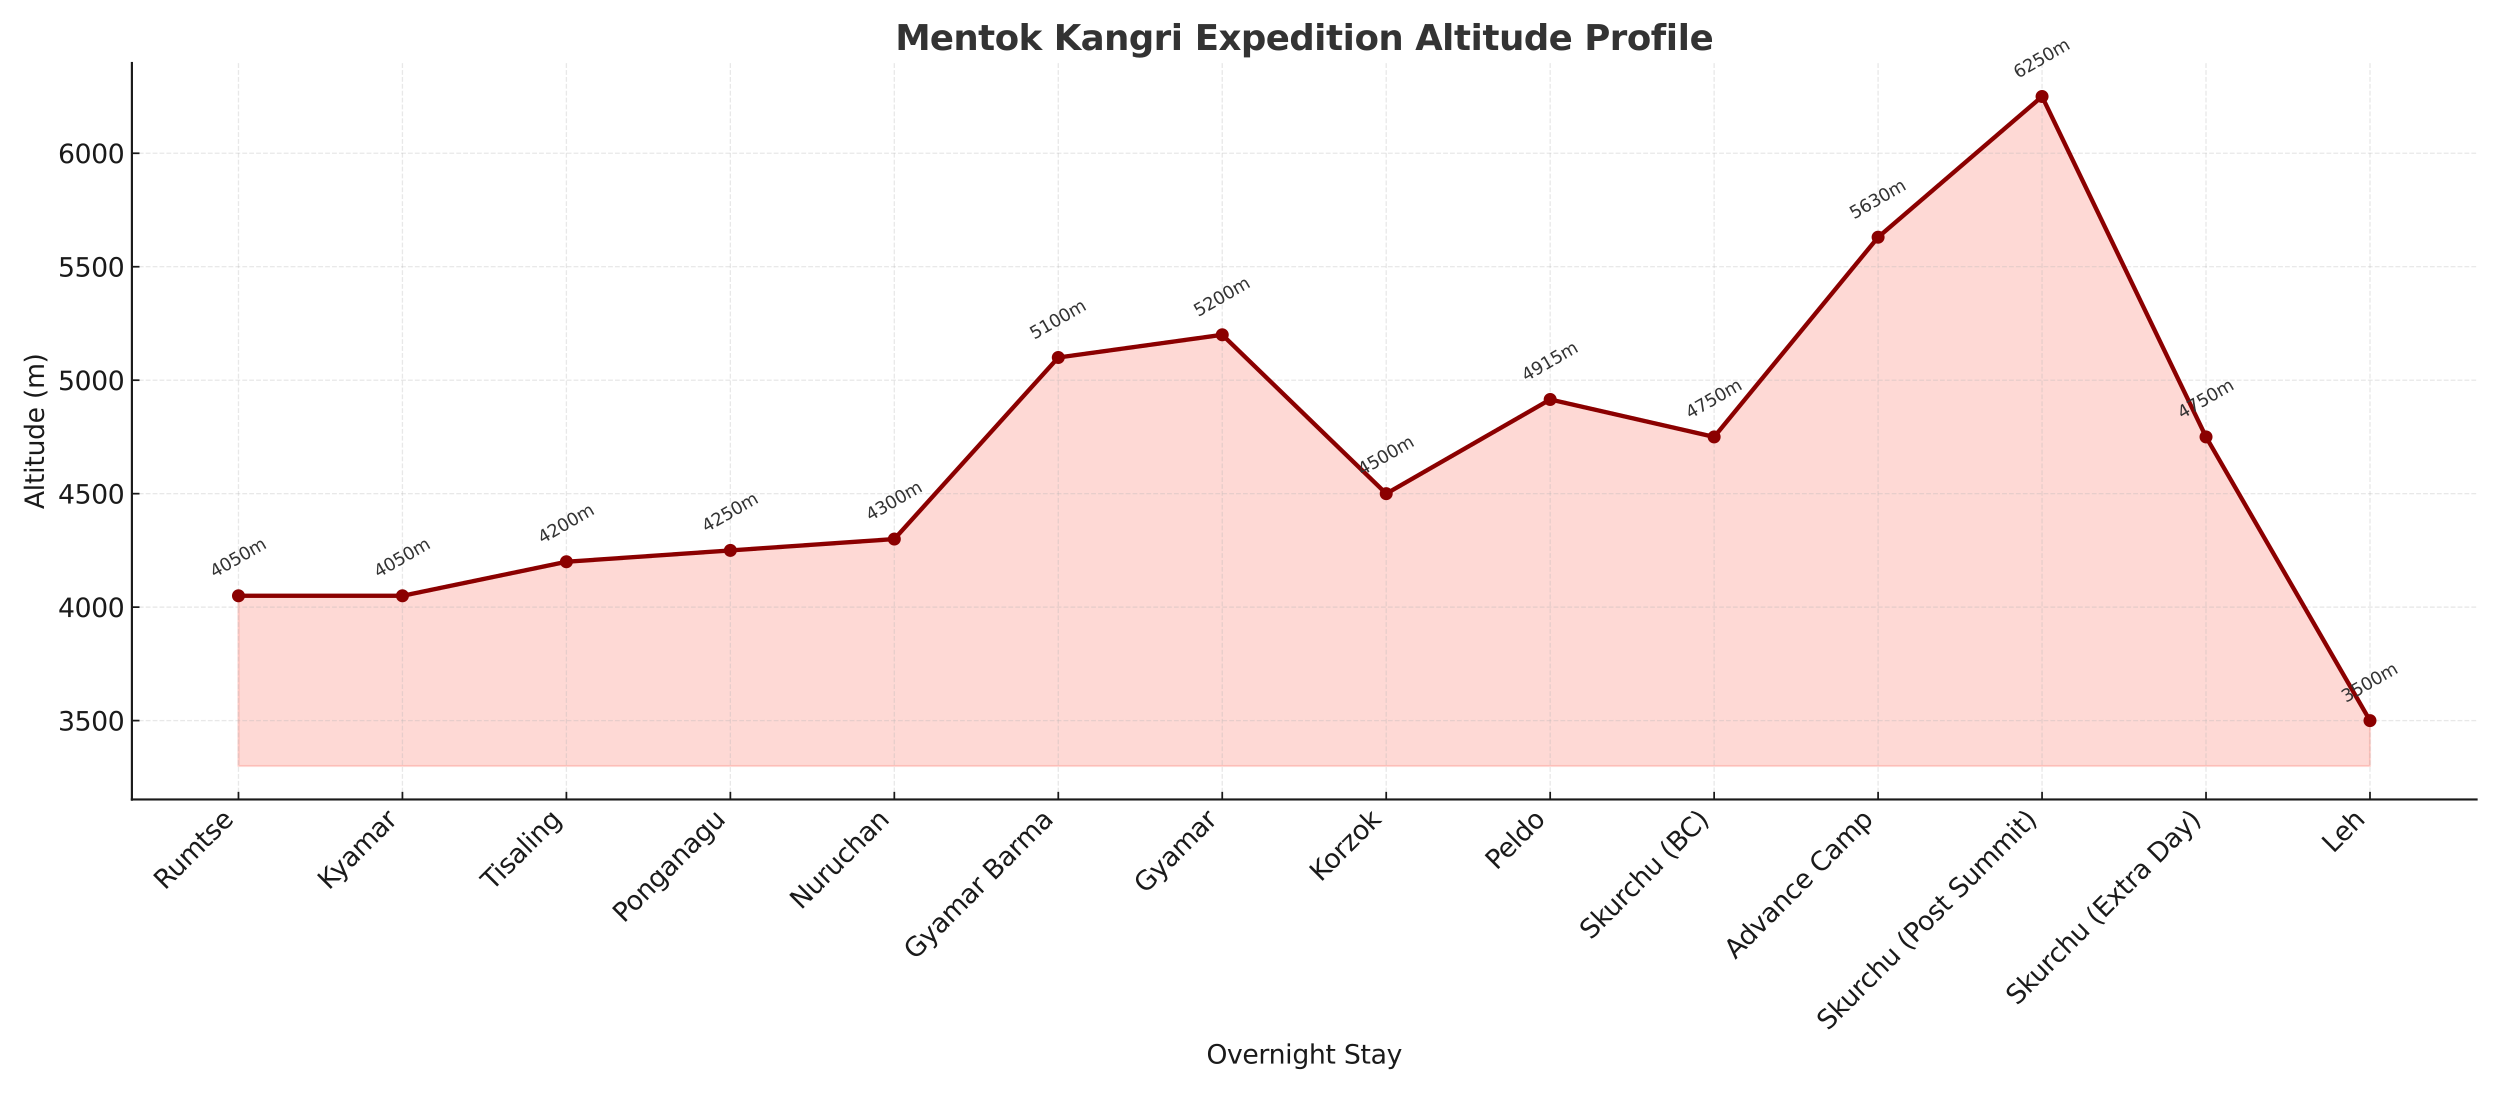 <svg xmlns:xlink="http://www.w3.org/1999/xlink" xmlns="http://www.w3.org/2000/svg" width="1152pt" height="504pt" viewBox="0 0 1152 504"><defs><style type="text/css">*{stroke-linejoin: round; stroke-linecap: butt}</style></defs><g id="figure_1"><g id="patch_1"><path d="M 0 504 L 1152 504 L 1152 0 L 0 0 z" style="fill: #ffffff"></path></g><g id="axes_1"><g id="patch_2"><path d="M 60.78 368.401 L 1141.2 368.401 L 1141.2 29.04 L 60.78 29.04 z" style="fill: #ffffff"></path></g><g id="PolyCollection_1"><defs><path id="m8476dfb589" d="M 109.89 -151.025 L 109.89 -229.459 L 185.444 -229.459 L 260.998 -245.146 L 336.552 -250.375 L 412.105 -255.604 L 487.659 -339.268 L 563.213 -349.726 L 638.767 -276.52 L 714.321 -319.921 L 789.875 -302.665 L 865.428 -394.695 L 940.982 -459.535 L 1016.536 -302.665 L 1092.09 -171.94 L 1092.09 -151.025 L 1092.09 -151.025 L 1016.536 -151.025 L 940.982 -151.025 L 865.428 -151.025 L 789.875 -151.025 L 714.321 -151.025 L 638.767 -151.025 L 563.213 -151.025 L 487.659 -151.025 L 412.105 -151.025 L 336.552 -151.025 L 260.998 -151.025 L 185.444 -151.025 L 109.89 -151.025 z" style="stroke: #fa8072; stroke-opacity: 0.3"></path></defs><g clip-path="url(#p3ec9a62028)"><use xlink:href="#m8476dfb589" x="0" y="504" style="fill: #fa8072; fill-opacity: 0.3; stroke: #fa8072; stroke-opacity: 0.3"></use></g></g><g id="matplotlib.axis_1"><g id="xtick_1"><g id="line2d_1"><path d="M 109.89 368.401 L 109.89 29.04 " clip-path="url(#p3ec9a62028)" style="fill: none; stroke-dasharray: 2.22,0.96; stroke-dashoffset: 0; stroke: #b0b0b0; stroke-opacity: 0.3; stroke-width: 0.6"></path></g><g id="line2d_2"><defs><path id="mdfede50903" d="M 0 0 L 0 -3.5 " style="stroke: #1a1a1a; stroke-width: 0.8"></path></defs><g><use xlink:href="#mdfede50903" x="109.89" y="368.401" style="fill: #1a1a1a; stroke: #1a1a1a; stroke-width: 0.8"></use></g></g><g id="text_1"><g style="fill: #1a1a1a" transform="translate(76.001 410.473) rotate(-45) scale(0.12 -0.12)"><defs><path id="DejaVuSans-52" d="M 2841 2188 Q 3044 2119 3236 1894 Q 3428 1669 3622 1275 L 4263 0 L 3584 0 L 2988 1197 Q 2756 1666 2539 1819 Q 2322 1972 1947 1972 L 1259 1972 L 1259 0 L 628 0 L 628 4666 L 2053 4666 Q 2853 4666 3247 4331 Q 3641 3997 3641 3322 Q 3641 2881 3436 2590 Q 3231 2300 2841 2188 zM 1259 4147 L 1259 2491 L 2053 2491 Q 2509 2491 2742 2702 Q 2975 2913 2975 3322 Q 2975 3731 2742 3939 Q 2509 4147 2053 4147 L 1259 4147 z" transform="scale(0.016)"></path><path id="DejaVuSans-75" d="M 544 1381 L 544 3500 L 1119 3500 L 1119 1403 Q 1119 906 1312 657 Q 1506 409 1894 409 Q 2359 409 2629 706 Q 2900 1003 2900 1516 L 2900 3500 L 3475 3500 L 3475 0 L 2900 0 L 2900 538 Q 2691 219 2414 64 Q 2138 -91 1772 -91 Q 1169 -91 856 284 Q 544 659 544 1381 zM 1991 3584 L 1991 3584 z" transform="scale(0.016)"></path><path id="DejaVuSans-6d" d="M 3328 2828 Q 3544 3216 3844 3400 Q 4144 3584 4550 3584 Q 5097 3584 5394 3201 Q 5691 2819 5691 2113 L 5691 0 L 5113 0 L 5113 2094 Q 5113 2597 4934 2840 Q 4756 3084 4391 3084 Q 3944 3084 3684 2787 Q 3425 2491 3425 1978 L 3425 0 L 2847 0 L 2847 2094 Q 2847 2600 2669 2842 Q 2491 3084 2119 3084 Q 1678 3084 1418 2786 Q 1159 2488 1159 1978 L 1159 0 L 581 0 L 581 3500 L 1159 3500 L 1159 2956 Q 1356 3278 1631 3431 Q 1906 3584 2284 3584 Q 2666 3584 2933 3390 Q 3200 3197 3328 2828 z" transform="scale(0.016)"></path><path id="DejaVuSans-74" d="M 1172 4494 L 1172 3500 L 2356 3500 L 2356 3053 L 1172 3053 L 1172 1153 Q 1172 725 1289 603 Q 1406 481 1766 481 L 2356 481 L 2356 0 L 1766 0 Q 1100 0 847 248 Q 594 497 594 1153 L 594 3053 L 172 3053 L 172 3500 L 594 3500 L 594 4494 L 1172 4494 z" transform="scale(0.016)"></path><path id="DejaVuSans-73" d="M 2834 3397 L 2834 2853 Q 2591 2978 2328 3040 Q 2066 3103 1784 3103 Q 1356 3103 1142 2972 Q 928 2841 928 2578 Q 928 2378 1081 2264 Q 1234 2150 1697 2047 L 1894 2003 Q 2506 1872 2764 1633 Q 3022 1394 3022 966 Q 3022 478 2636 193 Q 2250 -91 1575 -91 Q 1294 -91 989 -36 Q 684 19 347 128 L 347 722 Q 666 556 975 473 Q 1284 391 1588 391 Q 1994 391 2212 530 Q 2431 669 2431 922 Q 2431 1156 2273 1281 Q 2116 1406 1581 1522 L 1381 1569 Q 847 1681 609 1914 Q 372 2147 372 2553 Q 372 3047 722 3315 Q 1072 3584 1716 3584 Q 2034 3584 2315 3537 Q 2597 3491 2834 3397 z" transform="scale(0.016)"></path><path id="DejaVuSans-65" d="M 3597 1894 L 3597 1613 L 953 1613 Q 991 1019 1311 708 Q 1631 397 2203 397 Q 2534 397 2845 478 Q 3156 559 3463 722 L 3463 178 Q 3153 47 2828 -22 Q 2503 -91 2169 -91 Q 1331 -91 842 396 Q 353 884 353 1716 Q 353 2575 817 3079 Q 1281 3584 2069 3584 Q 2775 3584 3186 3129 Q 3597 2675 3597 1894 zM 3022 2063 Q 3016 2534 2758 2815 Q 2500 3097 2075 3097 Q 1594 3097 1305 2825 Q 1016 2553 972 2059 L 3022 2063 z" transform="scale(0.016)"></path></defs><use xlink:href="#DejaVuSans-52"></use><use xlink:href="#DejaVuSans-75" x="64.982"></use><use xlink:href="#DejaVuSans-6d" x="128.361"></use><use xlink:href="#DejaVuSans-74" x="225.773"></use><use xlink:href="#DejaVuSans-73" x="264.982"></use><use xlink:href="#DejaVuSans-65" x="317.082"></use></g></g></g><g id="xtick_2"><g id="line2d_3"><path d="M 185.444 368.401 L 185.444 29.04 " clip-path="url(#p3ec9a62028)" style="fill: none; stroke-dasharray: 2.22,0.96; stroke-dashoffset: 0; stroke: #b0b0b0; stroke-opacity: 0.3; stroke-width: 0.6"></path></g><g id="line2d_4"><g><use xlink:href="#mdfede50903" x="185.444" y="368.401" style="fill: #1a1a1a; stroke: #1a1a1a; stroke-width: 0.8"></use></g></g><g id="text_2"><g style="fill: #1a1a1a" transform="translate(151.554 410.473) rotate(-45) scale(0.12 -0.12)"><defs><path id="DejaVuSans-4b" d="M 628 4666 L 1259 4666 L 1259 2694 L 3353 4666 L 4166 4666 L 1850 2491 L 4331 0 L 3500 0 L 1259 2247 L 1259 0 L 628 0 L 628 4666 z" transform="scale(0.016)"></path><path id="DejaVuSans-79" d="M 2059 -325 Q 1816 -950 1584 -1140 Q 1353 -1331 966 -1331 L 506 -1331 L 506 -850 L 844 -850 Q 1081 -850 1212 -737 Q 1344 -625 1503 -206 L 1606 56 L 191 3500 L 800 3500 L 1894 763 L 2988 3500 L 3597 3500 L 2059 -325 z" transform="scale(0.016)"></path><path id="DejaVuSans-61" d="M 2194 1759 Q 1497 1759 1228 1600 Q 959 1441 959 1056 Q 959 750 1161 570 Q 1363 391 1709 391 Q 2188 391 2477 730 Q 2766 1069 2766 1631 L 2766 1759 L 2194 1759 zM 3341 1997 L 3341 0 L 2766 0 L 2766 531 Q 2569 213 2275 61 Q 1981 -91 1556 -91 Q 1019 -91 701 211 Q 384 513 384 1019 Q 384 1609 779 1909 Q 1175 2209 1959 2209 L 2766 2209 L 2766 2266 Q 2766 2663 2505 2880 Q 2244 3097 1772 3097 Q 1472 3097 1187 3025 Q 903 2953 641 2809 L 641 3341 Q 956 3463 1253 3523 Q 1550 3584 1831 3584 Q 2591 3584 2966 3190 Q 3341 2797 3341 1997 z" transform="scale(0.016)"></path><path id="DejaVuSans-72" d="M 2631 2963 Q 2534 3019 2420 3045 Q 2306 3072 2169 3072 Q 1681 3072 1420 2755 Q 1159 2438 1159 1844 L 1159 0 L 581 0 L 581 3500 L 1159 3500 L 1159 2956 Q 1341 3275 1631 3429 Q 1922 3584 2338 3584 Q 2397 3584 2469 3576 Q 2541 3569 2628 3553 L 2631 2963 z" transform="scale(0.016)"></path></defs><use xlink:href="#DejaVuSans-4b"></use><use xlink:href="#DejaVuSans-79" x="58.326"></use><use xlink:href="#DejaVuSans-61" x="117.506"></use><use xlink:href="#DejaVuSans-6d" x="178.785"></use><use xlink:href="#DejaVuSans-61" x="276.197"></use><use xlink:href="#DejaVuSans-72" x="337.477"></use></g></g></g><g id="xtick_3"><g id="line2d_5"><path d="M 260.998 368.401 L 260.998 29.04 " clip-path="url(#p3ec9a62028)" style="fill: none; stroke-dasharray: 2.22,0.96; stroke-dashoffset: 0; stroke: #b0b0b0; stroke-opacity: 0.3; stroke-width: 0.6"></path></g><g id="line2d_6"><g><use xlink:href="#mdfede50903" x="260.998" y="368.401" style="fill: #1a1a1a; stroke: #1a1a1a; stroke-width: 0.8"></use></g></g><g id="text_3"><g style="fill: #1a1a1a" transform="translate(226.859 410.722) rotate(-45) scale(0.12 -0.12)"><defs><path id="DejaVuSans-54" d="M -19 4666 L 3928 4666 L 3928 4134 L 2272 4134 L 2272 0 L 1638 0 L 1638 4134 L -19 4134 L -19 4666 z" transform="scale(0.016)"></path><path id="DejaVuSans-69" d="M 603 3500 L 1178 3500 L 1178 0 L 603 0 L 603 3500 zM 603 4863 L 1178 4863 L 1178 4134 L 603 4134 L 603 4863 z" transform="scale(0.016)"></path><path id="DejaVuSans-6c" d="M 603 4863 L 1178 4863 L 1178 0 L 603 0 L 603 4863 z" transform="scale(0.016)"></path><path id="DejaVuSans-6e" d="M 3513 2113 L 3513 0 L 2938 0 L 2938 2094 Q 2938 2591 2744 2837 Q 2550 3084 2163 3084 Q 1697 3084 1428 2787 Q 1159 2491 1159 1978 L 1159 0 L 581 0 L 581 3500 L 1159 3500 L 1159 2956 Q 1366 3272 1645 3428 Q 1925 3584 2291 3584 Q 2894 3584 3203 3211 Q 3513 2838 3513 2113 z" transform="scale(0.016)"></path><path id="DejaVuSans-67" d="M 2906 1791 Q 2906 2416 2648 2759 Q 2391 3103 1925 3103 Q 1463 3103 1205 2759 Q 947 2416 947 1791 Q 947 1169 1205 825 Q 1463 481 1925 481 Q 2391 481 2648 825 Q 2906 1169 2906 1791 zM 3481 434 Q 3481 -459 3084 -895 Q 2688 -1331 1869 -1331 Q 1566 -1331 1297 -1286 Q 1028 -1241 775 -1147 L 775 -588 Q 1028 -725 1275 -790 Q 1522 -856 1778 -856 Q 2344 -856 2625 -561 Q 2906 -266 2906 331 L 2906 616 Q 2728 306 2450 153 Q 2172 0 1784 0 Q 1141 0 747 490 Q 353 981 353 1791 Q 353 2603 747 3093 Q 1141 3584 1784 3584 Q 2172 3584 2450 3431 Q 2728 3278 2906 2969 L 2906 3500 L 3481 3500 L 3481 434 z" transform="scale(0.016)"></path></defs><use xlink:href="#DejaVuSans-54"></use><use xlink:href="#DejaVuSans-69" x="57.959"></use><use xlink:href="#DejaVuSans-73" x="85.742"></use><use xlink:href="#DejaVuSans-61" x="137.842"></use><use xlink:href="#DejaVuSans-6c" x="199.121"></use><use xlink:href="#DejaVuSans-69" x="226.904"></use><use xlink:href="#DejaVuSans-6e" x="254.688"></use><use xlink:href="#DejaVuSans-67" x="318.066"></use></g></g></g><g id="xtick_4"><g id="line2d_7"><path d="M 336.552 368.401 L 336.552 29.04 " clip-path="url(#p3ec9a62028)" style="fill: none; stroke-dasharray: 2.22,0.96; stroke-dashoffset: 0; stroke: #b0b0b0; stroke-opacity: 0.3; stroke-width: 0.6"></path></g><g id="line2d_8"><g><use xlink:href="#mdfede50903" x="336.552" y="368.401" style="fill: #1a1a1a; stroke: #1a1a1a; stroke-width: 0.8"></use></g></g><g id="text_4"><g style="fill: #1a1a1a" transform="translate(287.48 425.655) rotate(-45) scale(0.12 -0.12)"><defs><path id="DejaVuSans-50" d="M 1259 4147 L 1259 2394 L 2053 2394 Q 2494 2394 2734 2622 Q 2975 2850 2975 3272 Q 2975 3691 2734 3919 Q 2494 4147 2053 4147 L 1259 4147 zM 628 4666 L 2053 4666 Q 2838 4666 3239 4311 Q 3641 3956 3641 3272 Q 3641 2581 3239 2228 Q 2838 1875 2053 1875 L 1259 1875 L 1259 0 L 628 0 L 628 4666 z" transform="scale(0.016)"></path><path id="DejaVuSans-6f" d="M 1959 3097 Q 1497 3097 1228 2736 Q 959 2375 959 1747 Q 959 1119 1226 758 Q 1494 397 1959 397 Q 2419 397 2687 759 Q 2956 1122 2956 1747 Q 2956 2369 2687 2733 Q 2419 3097 1959 3097 zM 1959 3584 Q 2709 3584 3137 3096 Q 3566 2609 3566 1747 Q 3566 888 3137 398 Q 2709 -91 1959 -91 Q 1206 -91 779 398 Q 353 888 353 1747 Q 353 2609 779 3096 Q 1206 3584 1959 3584 z" transform="scale(0.016)"></path></defs><use xlink:href="#DejaVuSans-50"></use><use xlink:href="#DejaVuSans-6f" x="56.678"></use><use xlink:href="#DejaVuSans-6e" x="117.859"></use><use xlink:href="#DejaVuSans-67" x="181.238"></use><use xlink:href="#DejaVuSans-61" x="244.715"></use><use xlink:href="#DejaVuSans-6e" x="305.994"></use><use xlink:href="#DejaVuSans-61" x="369.373"></use><use xlink:href="#DejaVuSans-67" x="430.652"></use><use xlink:href="#DejaVuSans-75" x="494.129"></use></g></g></g><g id="xtick_5"><g id="line2d_9"><path d="M 412.105 368.401 L 412.105 29.04 " clip-path="url(#p3ec9a62028)" style="fill: none; stroke-dasharray: 2.22,0.96; stroke-dashoffset: 0; stroke: #b0b0b0; stroke-opacity: 0.3; stroke-width: 0.6"></path></g><g id="line2d_10"><g><use xlink:href="#mdfede50903" x="412.105" y="368.401" style="fill: #1a1a1a; stroke: #1a1a1a; stroke-width: 0.8"></use></g></g><g id="text_5"><g style="fill: #1a1a1a" transform="translate(369.129 419.56) rotate(-45) scale(0.12 -0.12)"><defs><path id="DejaVuSans-4e" d="M 628 4666 L 1478 4666 L 3547 763 L 3547 4666 L 4159 4666 L 4159 0 L 3309 0 L 1241 3903 L 1241 0 L 628 0 L 628 4666 z" transform="scale(0.016)"></path><path id="DejaVuSans-63" d="M 3122 3366 L 3122 2828 Q 2878 2963 2633 3030 Q 2388 3097 2138 3097 Q 1578 3097 1268 2742 Q 959 2388 959 1747 Q 959 1106 1268 751 Q 1578 397 2138 397 Q 2388 397 2633 464 Q 2878 531 3122 666 L 3122 134 Q 2881 22 2623 -34 Q 2366 -91 2075 -91 Q 1284 -91 818 406 Q 353 903 353 1747 Q 353 2603 823 3093 Q 1294 3584 2113 3584 Q 2378 3584 2631 3529 Q 2884 3475 3122 3366 z" transform="scale(0.016)"></path><path id="DejaVuSans-68" d="M 3513 2113 L 3513 0 L 2938 0 L 2938 2094 Q 2938 2591 2744 2837 Q 2550 3084 2163 3084 Q 1697 3084 1428 2787 Q 1159 2491 1159 1978 L 1159 0 L 581 0 L 581 4863 L 1159 4863 L 1159 2956 Q 1366 3272 1645 3428 Q 1925 3584 2291 3584 Q 2894 3584 3203 3211 Q 3513 2838 3513 2113 z" transform="scale(0.016)"></path></defs><use xlink:href="#DejaVuSans-4e"></use><use xlink:href="#DejaVuSans-75" x="74.805"></use><use xlink:href="#DejaVuSans-72" x="138.184"></use><use xlink:href="#DejaVuSans-75" x="179.297"></use><use xlink:href="#DejaVuSans-63" x="242.676"></use><use xlink:href="#DejaVuSans-68" x="297.656"></use><use xlink:href="#DejaVuSans-61" x="361.035"></use><use xlink:href="#DejaVuSans-6e" x="422.314"></use></g></g></g><g id="xtick_6"><g id="line2d_11"><path d="M 487.659 368.401 L 487.659 29.04 " clip-path="url(#p3ec9a62028)" style="fill: none; stroke-dasharray: 2.22,0.96; stroke-dashoffset: 0; stroke: #b0b0b0; stroke-opacity: 0.3; stroke-width: 0.6"></path></g><g id="line2d_12"><g><use xlink:href="#mdfede50903" x="487.659" y="368.401" style="fill: #1a1a1a; stroke: #1a1a1a; stroke-width: 0.8"></use></g></g><g id="text_6"><g style="fill: #1a1a1a" transform="translate(421.621 442.622) rotate(-45) scale(0.12 -0.12)"><defs><path id="DejaVuSans-47" d="M 3809 666 L 3809 1919 L 2778 1919 L 2778 2438 L 4434 2438 L 4434 434 Q 4069 175 3628 42 Q 3188 -91 2688 -91 Q 1594 -91 976 548 Q 359 1188 359 2328 Q 359 3472 976 4111 Q 1594 4750 2688 4750 Q 3144 4750 3555 4637 Q 3966 4525 4313 4306 L 4313 3634 Q 3963 3931 3569 4081 Q 3175 4231 2741 4231 Q 1884 4231 1454 3753 Q 1025 3275 1025 2328 Q 1025 1384 1454 906 Q 1884 428 2741 428 Q 3075 428 3337 486 Q 3600 544 3809 666 z" transform="scale(0.016)"></path><path id="DejaVuSans-20" transform="scale(0.016)"></path><path id="DejaVuSans-42" d="M 1259 2228 L 1259 519 L 2272 519 Q 2781 519 3026 730 Q 3272 941 3272 1375 Q 3272 1813 3026 2020 Q 2781 2228 2272 2228 L 1259 2228 zM 1259 4147 L 1259 2741 L 2194 2741 Q 2656 2741 2882 2914 Q 3109 3088 3109 3444 Q 3109 3797 2882 3972 Q 2656 4147 2194 4147 L 1259 4147 zM 628 4666 L 2241 4666 Q 2963 4666 3353 4366 Q 3744 4066 3744 3513 Q 3744 3084 3544 2831 Q 3344 2578 2956 2516 Q 3422 2416 3680 2098 Q 3938 1781 3938 1306 Q 3938 681 3513 340 Q 3088 0 2303 0 L 628 0 L 628 4666 z" transform="scale(0.016)"></path></defs><use xlink:href="#DejaVuSans-47"></use><use xlink:href="#DejaVuSans-79" x="77.49"></use><use xlink:href="#DejaVuSans-61" x="136.67"></use><use xlink:href="#DejaVuSans-6d" x="197.949"></use><use xlink:href="#DejaVuSans-61" x="295.361"></use><use xlink:href="#DejaVuSans-72" x="356.641"></use><use xlink:href="#DejaVuSans-20" x="397.754"></use><use xlink:href="#DejaVuSans-42" x="429.541"></use><use xlink:href="#DejaVuSans-61" x="498.145"></use><use xlink:href="#DejaVuSans-72" x="559.424"></use><use xlink:href="#DejaVuSans-6d" x="598.787"></use><use xlink:href="#DejaVuSans-61" x="696.199"></use></g></g></g><g id="xtick_7"><g id="line2d_13"><path d="M 563.213 368.401 L 563.213 29.04 " clip-path="url(#p3ec9a62028)" style="fill: none; stroke-dasharray: 2.22,0.96; stroke-dashoffset: 0; stroke: #b0b0b0; stroke-opacity: 0.3; stroke-width: 0.6"></path></g><g id="line2d_14"><g><use xlink:href="#mdfede50903" x="563.213" y="368.401" style="fill: #1a1a1a; stroke: #1a1a1a; stroke-width: 0.8"></use></g></g><g id="text_7"><g style="fill: #1a1a1a" transform="translate(527.698 412.099) rotate(-45) scale(0.12 -0.12)"><use xlink:href="#DejaVuSans-47"></use><use xlink:href="#DejaVuSans-79" x="77.49"></use><use xlink:href="#DejaVuSans-61" x="136.67"></use><use xlink:href="#DejaVuSans-6d" x="197.949"></use><use xlink:href="#DejaVuSans-61" x="295.361"></use><use xlink:href="#DejaVuSans-72" x="356.641"></use></g></g></g><g id="xtick_8"><g id="line2d_15"><path d="M 638.767 368.401 L 638.767 29.04 " clip-path="url(#p3ec9a62028)" style="fill: none; stroke-dasharray: 2.22,0.96; stroke-dashoffset: 0; stroke: #b0b0b0; stroke-opacity: 0.3; stroke-width: 0.6"></path></g><g id="line2d_16"><g><use xlink:href="#mdfede50903" x="638.767" y="368.401" style="fill: #1a1a1a; stroke: #1a1a1a; stroke-width: 0.8"></use></g></g><g id="text_8"><g style="fill: #1a1a1a" transform="translate(608.623 406.728) rotate(-45) scale(0.12 -0.12)"><defs><path id="DejaVuSans-7a" d="M 353 3500 L 3084 3500 L 3084 2975 L 922 459 L 3084 459 L 3084 0 L 275 0 L 275 525 L 2438 3041 L 353 3041 L 353 3500 z" transform="scale(0.016)"></path><path id="DejaVuSans-6b" d="M 581 4863 L 1159 4863 L 1159 1991 L 2875 3500 L 3609 3500 L 1753 1863 L 3688 0 L 2938 0 L 1159 1709 L 1159 0 L 581 0 L 581 4863 z" transform="scale(0.016)"></path></defs><use xlink:href="#DejaVuSans-4b"></use><use xlink:href="#DejaVuSans-6f" x="60.576"></use><use xlink:href="#DejaVuSans-72" x="121.758"></use><use xlink:href="#DejaVuSans-7a" x="162.871"></use><use xlink:href="#DejaVuSans-6f" x="215.361"></use><use xlink:href="#DejaVuSans-6b" x="276.543"></use></g></g></g><g id="xtick_9"><g id="line2d_17"><path d="M 714.321 368.401 L 714.321 29.04 " clip-path="url(#p3ec9a62028)" style="fill: none; stroke-dasharray: 2.22,0.96; stroke-dashoffset: 0; stroke: #b0b0b0; stroke-opacity: 0.3; stroke-width: 0.6"></path></g><g id="line2d_18"><g><use xlink:href="#mdfede50903" x="714.321" y="368.401" style="fill: #1a1a1a; stroke: #1a1a1a; stroke-width: 0.8"></use></g></g><g id="text_9"><g style="fill: #1a1a1a" transform="translate(689.59 401.314) rotate(-45) scale(0.12 -0.12)"><defs><path id="DejaVuSans-64" d="M 2906 2969 L 2906 4863 L 3481 4863 L 3481 0 L 2906 0 L 2906 525 Q 2725 213 2448 61 Q 2172 -91 1784 -91 Q 1150 -91 751 415 Q 353 922 353 1747 Q 353 2572 751 3078 Q 1150 3584 1784 3584 Q 2172 3584 2448 3432 Q 2725 3281 2906 2969 zM 947 1747 Q 947 1113 1208 752 Q 1469 391 1925 391 Q 2381 391 2643 752 Q 2906 1113 2906 1747 Q 2906 2381 2643 2742 Q 2381 3103 1925 3103 Q 1469 3103 1208 2742 Q 947 2381 947 1747 z" transform="scale(0.016)"></path></defs><use xlink:href="#DejaVuSans-50"></use><use xlink:href="#DejaVuSans-65" x="56.678"></use><use xlink:href="#DejaVuSans-6c" x="118.201"></use><use xlink:href="#DejaVuSans-64" x="145.984"></use><use xlink:href="#DejaVuSans-6f" x="209.461"></use></g></g></g><g id="xtick_10"><g id="line2d_19"><path d="M 789.875 368.401 L 789.875 29.04 " clip-path="url(#p3ec9a62028)" style="fill: none; stroke-dasharray: 2.22,0.96; stroke-dashoffset: 0; stroke: #b0b0b0; stroke-opacity: 0.3; stroke-width: 0.6"></path></g><g id="line2d_20"><g><use xlink:href="#mdfede50903" x="789.875" y="368.401" style="fill: #1a1a1a; stroke: #1a1a1a; stroke-width: 0.8"></use></g></g><g id="text_10"><g style="fill: #1a1a1a" transform="translate(733.063 433.395) rotate(-45) scale(0.12 -0.12)"><defs><path id="DejaVuSans-53" d="M 3425 4513 L 3425 3897 Q 3066 4069 2747 4153 Q 2428 4238 2131 4238 Q 1616 4238 1336 4038 Q 1056 3838 1056 3469 Q 1056 3159 1242 3001 Q 1428 2844 1947 2747 L 2328 2669 Q 3034 2534 3370 2195 Q 3706 1856 3706 1288 Q 3706 609 3251 259 Q 2797 -91 1919 -91 Q 1588 -91 1214 -16 Q 841 59 441 206 L 441 856 Q 825 641 1194 531 Q 1563 422 1919 422 Q 2459 422 2753 634 Q 3047 847 3047 1241 Q 3047 1584 2836 1778 Q 2625 1972 2144 2069 L 1759 2144 Q 1053 2284 737 2584 Q 422 2884 422 3419 Q 422 4038 858 4394 Q 1294 4750 2059 4750 Q 2388 4750 2728 4690 Q 3069 4631 3425 4513 z" transform="scale(0.016)"></path><path id="DejaVuSans-28" d="M 1984 4856 Q 1566 4138 1362 3434 Q 1159 2731 1159 2009 Q 1159 1288 1364 580 Q 1569 -128 1984 -844 L 1484 -844 Q 1016 -109 783 600 Q 550 1309 550 2009 Q 550 2706 781 3412 Q 1013 4119 1484 4856 L 1984 4856 z" transform="scale(0.016)"></path><path id="DejaVuSans-43" d="M 4122 4306 L 4122 3641 Q 3803 3938 3442 4084 Q 3081 4231 2675 4231 Q 1875 4231 1450 3742 Q 1025 3253 1025 2328 Q 1025 1406 1450 917 Q 1875 428 2675 428 Q 3081 428 3442 575 Q 3803 722 4122 1019 L 4122 359 Q 3791 134 3420 21 Q 3050 -91 2638 -91 Q 1578 -91 968 557 Q 359 1206 359 2328 Q 359 3453 968 4101 Q 1578 4750 2638 4750 Q 3056 4750 3426 4639 Q 3797 4528 4122 4306 z" transform="scale(0.016)"></path><path id="DejaVuSans-29" d="M 513 4856 L 1013 4856 Q 1481 4119 1714 3412 Q 1947 2706 1947 2009 Q 1947 1309 1714 600 Q 1481 -109 1013 -844 L 513 -844 Q 928 -128 1133 580 Q 1338 1288 1338 2009 Q 1338 2731 1133 3434 Q 928 4138 513 4856 z" transform="scale(0.016)"></path></defs><use xlink:href="#DejaVuSans-53"></use><use xlink:href="#DejaVuSans-6b" x="63.477"></use><use xlink:href="#DejaVuSans-75" x="118.262"></use><use xlink:href="#DejaVuSans-72" x="181.641"></use><use xlink:href="#DejaVuSans-63" x="220.504"></use><use xlink:href="#DejaVuSans-68" x="275.484"></use><use xlink:href="#DejaVuSans-75" x="338.863"></use><use xlink:href="#DejaVuSans-20" x="402.242"></use><use xlink:href="#DejaVuSans-28" x="434.029"></use><use xlink:href="#DejaVuSans-42" x="473.043"></use><use xlink:href="#DejaVuSans-43" x="539.896"></use><use xlink:href="#DejaVuSans-29" x="609.721"></use></g></g></g><g id="xtick_11"><g id="line2d_21"><path d="M 865.428 368.401 L 865.428 29.04 " clip-path="url(#p3ec9a62028)" style="fill: none; stroke-dasharray: 2.22,0.96; stroke-dashoffset: 0; stroke: #b0b0b0; stroke-opacity: 0.3; stroke-width: 0.6"></path></g><g id="line2d_22"><g><use xlink:href="#mdfede50903" x="865.428" y="368.401" style="fill: #1a1a1a; stroke: #1a1a1a; stroke-width: 0.8"></use></g></g><g id="text_11"><g style="fill: #1a1a1a" transform="translate(799.661 442.351) rotate(-45) scale(0.12 -0.12)"><defs><path id="DejaVuSans-41" d="M 2188 4044 L 1331 1722 L 3047 1722 L 2188 4044 zM 1831 4666 L 2547 4666 L 4325 0 L 3669 0 L 3244 1197 L 1141 1197 L 716 0 L 50 0 L 1831 4666 z" transform="scale(0.016)"></path><path id="DejaVuSans-76" d="M 191 3500 L 800 3500 L 1894 563 L 2988 3500 L 3597 3500 L 2284 0 L 1503 0 L 191 3500 z" transform="scale(0.016)"></path><path id="DejaVuSans-70" d="M 1159 525 L 1159 -1331 L 581 -1331 L 581 3500 L 1159 3500 L 1159 2969 Q 1341 3281 1617 3432 Q 1894 3584 2278 3584 Q 2916 3584 3314 3078 Q 3713 2572 3713 1747 Q 3713 922 3314 415 Q 2916 -91 2278 -91 Q 1894 -91 1617 61 Q 1341 213 1159 525 zM 3116 1747 Q 3116 2381 2855 2742 Q 2594 3103 2138 3103 Q 1681 3103 1420 2742 Q 1159 2381 1159 1747 Q 1159 1113 1420 752 Q 1681 391 2138 391 Q 2594 391 2855 752 Q 3116 1113 3116 1747 z" transform="scale(0.016)"></path></defs><use xlink:href="#DejaVuSans-41"></use><use xlink:href="#DejaVuSans-64" x="66.658"></use><use xlink:href="#DejaVuSans-76" x="130.135"></use><use xlink:href="#DejaVuSans-61" x="189.314"></use><use xlink:href="#DejaVuSans-6e" x="250.594"></use><use xlink:href="#DejaVuSans-63" x="313.973"></use><use xlink:href="#DejaVuSans-65" x="368.953"></use><use xlink:href="#DejaVuSans-20" x="430.477"></use><use xlink:href="#DejaVuSans-43" x="462.264"></use><use xlink:href="#DejaVuSans-61" x="532.088"></use><use xlink:href="#DejaVuSans-6d" x="593.367"></use><use xlink:href="#DejaVuSans-70" x="690.779"></use></g></g></g><g id="xtick_12"><g id="line2d_23"><path d="M 940.982 368.401 L 940.982 29.04 " clip-path="url(#p3ec9a62028)" style="fill: none; stroke-dasharray: 2.22,0.96; stroke-dashoffset: 0; stroke: #b0b0b0; stroke-opacity: 0.3; stroke-width: 0.6"></path></g><g id="line2d_24"><g><use xlink:href="#mdfede50903" x="940.982" y="368.401" style="fill: #1a1a1a; stroke: #1a1a1a; stroke-width: 0.8"></use></g></g><g id="text_12"><g style="fill: #1a1a1a" transform="translate(842.346 475.22) rotate(-45) scale(0.12 -0.12)"><use xlink:href="#DejaVuSans-53"></use><use xlink:href="#DejaVuSans-6b" x="63.477"></use><use xlink:href="#DejaVuSans-75" x="118.262"></use><use xlink:href="#DejaVuSans-72" x="181.641"></use><use xlink:href="#DejaVuSans-63" x="220.504"></use><use xlink:href="#DejaVuSans-68" x="275.484"></use><use xlink:href="#DejaVuSans-75" x="338.863"></use><use xlink:href="#DejaVuSans-20" x="402.242"></use><use xlink:href="#DejaVuSans-28" x="434.029"></use><use xlink:href="#DejaVuSans-50" x="473.043"></use><use xlink:href="#DejaVuSans-6f" x="529.721"></use><use xlink:href="#DejaVuSans-73" x="590.902"></use><use xlink:href="#DejaVuSans-74" x="643.002"></use><use xlink:href="#DejaVuSans-20" x="682.211"></use><use xlink:href="#DejaVuSans-53" x="713.998"></use><use xlink:href="#DejaVuSans-75" x="777.475"></use><use xlink:href="#DejaVuSans-6d" x="840.854"></use><use xlink:href="#DejaVuSans-6d" x="938.266"></use><use xlink:href="#DejaVuSans-69" x="1035.678"></use><use xlink:href="#DejaVuSans-74" x="1063.461"></use><use xlink:href="#DejaVuSans-29" x="1102.67"></use></g></g></g><g id="xtick_13"><g id="line2d_25"><path d="M 1016.536 368.401 L 1016.536 29.04 " clip-path="url(#p3ec9a62028)" style="fill: none; stroke-dasharray: 2.22,0.96; stroke-dashoffset: 0; stroke: #b0b0b0; stroke-opacity: 0.3; stroke-width: 0.6"></path></g><g id="line2d_26"><g><use xlink:href="#mdfede50903" x="1016.536" y="368.401" style="fill: #1a1a1a; stroke: #1a1a1a; stroke-width: 0.8"></use></g></g><g id="text_13"><g style="fill: #1a1a1a" transform="translate(929.472 463.648) rotate(-45) scale(0.12 -0.12)"><defs><path id="DejaVuSans-45" d="M 628 4666 L 3578 4666 L 3578 4134 L 1259 4134 L 1259 2753 L 3481 2753 L 3481 2222 L 1259 2222 L 1259 531 L 3634 531 L 3634 0 L 628 0 L 628 4666 z" transform="scale(0.016)"></path><path id="DejaVuSans-78" d="M 3513 3500 L 2247 1797 L 3578 0 L 2900 0 L 1881 1375 L 863 0 L 184 0 L 1544 1831 L 300 3500 L 978 3500 L 1906 2253 L 2834 3500 L 3513 3500 z" transform="scale(0.016)"></path><path id="DejaVuSans-44" d="M 1259 4147 L 1259 519 L 2022 519 Q 2988 519 3436 956 Q 3884 1394 3884 2338 Q 3884 3275 3436 3711 Q 2988 4147 2022 4147 L 1259 4147 zM 628 4666 L 1925 4666 Q 3281 4666 3915 4102 Q 4550 3538 4550 2338 Q 4550 1131 3912 565 Q 3275 0 1925 0 L 628 0 L 628 4666 z" transform="scale(0.016)"></path></defs><use xlink:href="#DejaVuSans-53"></use><use xlink:href="#DejaVuSans-6b" x="63.477"></use><use xlink:href="#DejaVuSans-75" x="118.262"></use><use xlink:href="#DejaVuSans-72" x="181.641"></use><use xlink:href="#DejaVuSans-63" x="220.504"></use><use xlink:href="#DejaVuSans-68" x="275.484"></use><use xlink:href="#DejaVuSans-75" x="338.863"></use><use xlink:href="#DejaVuSans-20" x="402.242"></use><use xlink:href="#DejaVuSans-28" x="434.029"></use><use xlink:href="#DejaVuSans-45" x="473.043"></use><use xlink:href="#DejaVuSans-78" x="536.227"></use><use xlink:href="#DejaVuSans-74" x="595.406"></use><use xlink:href="#DejaVuSans-72" x="634.615"></use><use xlink:href="#DejaVuSans-61" x="675.729"></use><use xlink:href="#DejaVuSans-20" x="737.008"></use><use xlink:href="#DejaVuSans-44" x="768.795"></use><use xlink:href="#DejaVuSans-61" x="845.797"></use><use xlink:href="#DejaVuSans-79" x="907.076"></use><use xlink:href="#DejaVuSans-29" x="966.256"></use></g></g></g><g id="xtick_14"><g id="line2d_27"><path d="M 1092.09 368.401 L 1092.09 29.04 " clip-path="url(#p3ec9a62028)" style="fill: none; stroke-dasharray: 2.22,0.96; stroke-dashoffset: 0; stroke: #b0b0b0; stroke-opacity: 0.3; stroke-width: 0.6"></path></g><g id="line2d_28"><g><use xlink:href="#mdfede50903" x="1092.09" y="368.401" style="fill: #1a1a1a; stroke: #1a1a1a; stroke-width: 0.8"></use></g></g><g id="text_14"><g style="fill: #1a1a1a" transform="translate(1075.147 393.527) rotate(-45) scale(0.12 -0.12)"><defs><path id="DejaVuSans-4c" d="M 628 4666 L 1259 4666 L 1259 531 L 3531 531 L 3531 0 L 628 0 L 628 4666 z" transform="scale(0.016)"></path></defs><use xlink:href="#DejaVuSans-4c"></use><use xlink:href="#DejaVuSans-65" x="53.963"></use><use xlink:href="#DejaVuSans-68" x="115.486"></use></g></g></g><g id="text_15"><g style="fill: #1a1a1a" transform="translate(555.933 490.103) scale(0.12 -0.12)"><defs><path id="DejaVuSans-4f" d="M 2522 4238 Q 1834 4238 1429 3725 Q 1025 3213 1025 2328 Q 1025 1447 1429 934 Q 1834 422 2522 422 Q 3209 422 3611 934 Q 4013 1447 4013 2328 Q 4013 3213 3611 3725 Q 3209 4238 2522 4238 zM 2522 4750 Q 3503 4750 4090 4092 Q 4678 3434 4678 2328 Q 4678 1225 4090 567 Q 3503 -91 2522 -91 Q 1538 -91 948 565 Q 359 1222 359 2328 Q 359 3434 948 4092 Q 1538 4750 2522 4750 z" transform="scale(0.016)"></path></defs><use xlink:href="#DejaVuSans-4f"></use><use xlink:href="#DejaVuSans-76" x="78.711"></use><use xlink:href="#DejaVuSans-65" x="137.891"></use><use xlink:href="#DejaVuSans-72" x="199.414"></use><use xlink:href="#DejaVuSans-6e" x="238.777"></use><use xlink:href="#DejaVuSans-69" x="302.156"></use><use xlink:href="#DejaVuSans-67" x="329.939"></use><use xlink:href="#DejaVuSans-68" x="393.416"></use><use xlink:href="#DejaVuSans-74" x="456.795"></use><use xlink:href="#DejaVuSans-20" x="496.004"></use><use xlink:href="#DejaVuSans-53" x="527.791"></use><use xlink:href="#DejaVuSans-74" x="591.268"></use><use xlink:href="#DejaVuSans-61" x="630.477"></use><use xlink:href="#DejaVuSans-79" x="691.756"></use></g></g></g><g id="matplotlib.axis_2"><g id="ytick_1"><g id="line2d_29"><path d="M 60.78 332.06 L 1141.2 332.06 " clip-path="url(#p3ec9a62028)" style="fill: none; stroke-dasharray: 2.22,0.96; stroke-dashoffset: 0; stroke: #b0b0b0; stroke-opacity: 0.3; stroke-width: 0.6"></path></g><g id="line2d_30"><defs><path id="m152be2dffa" d="M 0 0 L 3.5 0 " style="stroke: #1a1a1a; stroke-width: 0.8"></path></defs><g><use xlink:href="#m152be2dffa" x="60.78" y="332.06" style="fill: #1a1a1a; stroke: #1a1a1a; stroke-width: 0.8"></use></g></g><g id="text_16"><g style="fill: #1a1a1a" transform="translate(26.74 336.619) scale(0.12 -0.12)"><defs><path id="DejaVuSans-33" d="M 2597 2516 Q 3050 2419 3304 2112 Q 3559 1806 3559 1356 Q 3559 666 3084 287 Q 2609 -91 1734 -91 Q 1441 -91 1130 -33 Q 819 25 488 141 L 488 750 Q 750 597 1062 519 Q 1375 441 1716 441 Q 2309 441 2620 675 Q 2931 909 2931 1356 Q 2931 1769 2642 2001 Q 2353 2234 1838 2234 L 1294 2234 L 1294 2753 L 1863 2753 Q 2328 2753 2575 2939 Q 2822 3125 2822 3475 Q 2822 3834 2567 4026 Q 2313 4219 1838 4219 Q 1578 4219 1281 4162 Q 984 4106 628 3988 L 628 4550 Q 988 4650 1302 4700 Q 1616 4750 1894 4750 Q 2613 4750 3031 4423 Q 3450 4097 3450 3541 Q 3450 3153 3228 2886 Q 3006 2619 2597 2516 z" transform="scale(0.016)"></path><path id="DejaVuSans-35" d="M 691 4666 L 3169 4666 L 3169 4134 L 1269 4134 L 1269 2991 Q 1406 3038 1543 3061 Q 1681 3084 1819 3084 Q 2600 3084 3056 2656 Q 3513 2228 3513 1497 Q 3513 744 3044 326 Q 2575 -91 1722 -91 Q 1428 -91 1123 -41 Q 819 9 494 109 L 494 744 Q 775 591 1075 516 Q 1375 441 1709 441 Q 2250 441 2565 725 Q 2881 1009 2881 1497 Q 2881 1984 2565 2268 Q 2250 2553 1709 2553 Q 1456 2553 1204 2497 Q 953 2441 691 2322 L 691 4666 z" transform="scale(0.016)"></path><path id="DejaVuSans-30" d="M 2034 4250 Q 1547 4250 1301 3770 Q 1056 3291 1056 2328 Q 1056 1369 1301 889 Q 1547 409 2034 409 Q 2525 409 2770 889 Q 3016 1369 3016 2328 Q 3016 3291 2770 3770 Q 2525 4250 2034 4250 zM 2034 4750 Q 2819 4750 3233 4129 Q 3647 3509 3647 2328 Q 3647 1150 3233 529 Q 2819 -91 2034 -91 Q 1250 -91 836 529 Q 422 1150 422 2328 Q 422 3509 836 4129 Q 1250 4750 2034 4750 z" transform="scale(0.016)"></path></defs><use xlink:href="#DejaVuSans-33"></use><use xlink:href="#DejaVuSans-35" x="63.623"></use><use xlink:href="#DejaVuSans-30" x="127.246"></use><use xlink:href="#DejaVuSans-30" x="190.869"></use></g></g></g><g id="ytick_2"><g id="line2d_31"><path d="M 60.78 279.77 L 1141.2 279.77 " clip-path="url(#p3ec9a62028)" style="fill: none; stroke-dasharray: 2.22,0.96; stroke-dashoffset: 0; stroke: #b0b0b0; stroke-opacity: 0.3; stroke-width: 0.6"></path></g><g id="line2d_32"><g><use xlink:href="#m152be2dffa" x="60.78" y="279.77" style="fill: #1a1a1a; stroke: #1a1a1a; stroke-width: 0.8"></use></g></g><g id="text_17"><g style="fill: #1a1a1a" transform="translate(26.74 284.329) scale(0.12 -0.12)"><defs><path id="DejaVuSans-34" d="M 2419 4116 L 825 1625 L 2419 1625 L 2419 4116 zM 2253 4666 L 3047 4666 L 3047 1625 L 3713 1625 L 3713 1100 L 3047 1100 L 3047 0 L 2419 0 L 2419 1100 L 313 1100 L 313 1709 L 2253 4666 z" transform="scale(0.016)"></path></defs><use xlink:href="#DejaVuSans-34"></use><use xlink:href="#DejaVuSans-30" x="63.623"></use><use xlink:href="#DejaVuSans-30" x="127.246"></use><use xlink:href="#DejaVuSans-30" x="190.869"></use></g></g></g><g id="ytick_3"><g id="line2d_33"><path d="M 60.78 227.48 L 1141.2 227.48 " clip-path="url(#p3ec9a62028)" style="fill: none; stroke-dasharray: 2.22,0.96; stroke-dashoffset: 0; stroke: #b0b0b0; stroke-opacity: 0.3; stroke-width: 0.6"></path></g><g id="line2d_34"><g><use xlink:href="#m152be2dffa" x="60.78" y="227.48" style="fill: #1a1a1a; stroke: #1a1a1a; stroke-width: 0.8"></use></g></g><g id="text_18"><g style="fill: #1a1a1a" transform="translate(26.74 232.039) scale(0.12 -0.12)"><use xlink:href="#DejaVuSans-34"></use><use xlink:href="#DejaVuSans-35" x="63.623"></use><use xlink:href="#DejaVuSans-30" x="127.246"></use><use xlink:href="#DejaVuSans-30" x="190.869"></use></g></g></g><g id="ytick_4"><g id="line2d_35"><path d="M 60.78 175.19 L 1141.2 175.19 " clip-path="url(#p3ec9a62028)" style="fill: none; stroke-dasharray: 2.22,0.96; stroke-dashoffset: 0; stroke: #b0b0b0; stroke-opacity: 0.3; stroke-width: 0.6"></path></g><g id="line2d_36"><g><use xlink:href="#m152be2dffa" x="60.78" y="175.19" style="fill: #1a1a1a; stroke: #1a1a1a; stroke-width: 0.8"></use></g></g><g id="text_19"><g style="fill: #1a1a1a" transform="translate(26.74 179.749) scale(0.12 -0.12)"><use xlink:href="#DejaVuSans-35"></use><use xlink:href="#DejaVuSans-30" x="63.623"></use><use xlink:href="#DejaVuSans-30" x="127.246"></use><use xlink:href="#DejaVuSans-30" x="190.869"></use></g></g></g><g id="ytick_5"><g id="line2d_37"><path d="M 60.78 122.9 L 1141.2 122.9 " clip-path="url(#p3ec9a62028)" style="fill: none; stroke-dasharray: 2.22,0.96; stroke-dashoffset: 0; stroke: #b0b0b0; stroke-opacity: 0.3; stroke-width: 0.6"></path></g><g id="line2d_38"><g><use xlink:href="#m152be2dffa" x="60.78" y="122.9" style="fill: #1a1a1a; stroke: #1a1a1a; stroke-width: 0.8"></use></g></g><g id="text_20"><g style="fill: #1a1a1a" transform="translate(26.74 127.459) scale(0.12 -0.12)"><use xlink:href="#DejaVuSans-35"></use><use xlink:href="#DejaVuSans-35" x="63.623"></use><use xlink:href="#DejaVuSans-30" x="127.246"></use><use xlink:href="#DejaVuSans-30" x="190.869"></use></g></g></g><g id="ytick_6"><g id="line2d_39"><path d="M 60.78 70.61 L 1141.2 70.61 " clip-path="url(#p3ec9a62028)" style="fill: none; stroke-dasharray: 2.22,0.96; stroke-dashoffset: 0; stroke: #b0b0b0; stroke-opacity: 0.3; stroke-width: 0.6"></path></g><g id="line2d_40"><g><use xlink:href="#m152be2dffa" x="60.78" y="70.61" style="fill: #1a1a1a; stroke: #1a1a1a; stroke-width: 0.8"></use></g></g><g id="text_21"><g style="fill: #1a1a1a" transform="translate(26.74 75.169) scale(0.12 -0.12)"><defs><path id="DejaVuSans-36" d="M 2113 2584 Q 1688 2584 1439 2293 Q 1191 2003 1191 1497 Q 1191 994 1439 701 Q 1688 409 2113 409 Q 2538 409 2786 701 Q 3034 994 3034 1497 Q 3034 2003 2786 2293 Q 2538 2584 2113 2584 zM 3366 4563 L 3366 3988 Q 3128 4100 2886 4159 Q 2644 4219 2406 4219 Q 1781 4219 1451 3797 Q 1122 3375 1075 2522 Q 1259 2794 1537 2939 Q 1816 3084 2150 3084 Q 2853 3084 3261 2657 Q 3669 2231 3669 1497 Q 3669 778 3244 343 Q 2819 -91 2113 -91 Q 1303 -91 875 529 Q 447 1150 447 2328 Q 447 3434 972 4092 Q 1497 4750 2381 4750 Q 2619 4750 2861 4703 Q 3103 4656 3366 4563 z" transform="scale(0.016)"></path></defs><use xlink:href="#DejaVuSans-36"></use><use xlink:href="#DejaVuSans-30" x="63.623"></use><use xlink:href="#DejaVuSans-30" x="127.246"></use><use xlink:href="#DejaVuSans-30" x="190.869"></use></g></g></g><g id="text_22"><g style="fill: #1a1a1a" transform="translate(20.244 234.6) rotate(-90) scale(0.12 -0.12)"><use xlink:href="#DejaVuSans-41"></use><use xlink:href="#DejaVuSans-6c" x="68.408"></use><use xlink:href="#DejaVuSans-74" x="96.191"></use><use xlink:href="#DejaVuSans-69" x="135.4"></use><use xlink:href="#DejaVuSans-74" x="163.184"></use><use xlink:href="#DejaVuSans-75" x="202.393"></use><use xlink:href="#DejaVuSans-64" x="265.771"></use><use xlink:href="#DejaVuSans-65" x="329.248"></use><use xlink:href="#DejaVuSans-20" x="390.771"></use><use xlink:href="#DejaVuSans-28" x="422.559"></use><use xlink:href="#DejaVuSans-6d" x="461.572"></use><use xlink:href="#DejaVuSans-29" x="558.984"></use></g></g></g><g id="line2d_41"><path d="M 109.89 274.541 L 185.444 274.541 L 260.998 258.854 L 336.552 253.625 L 412.105 248.396 L 487.659 164.732 L 563.213 154.274 L 638.767 227.48 L 714.321 184.079 L 789.875 201.335 L 865.428 109.305 L 940.982 44.465 L 1016.536 201.335 L 1092.09 332.06 " clip-path="url(#p3ec9a62028)" style="fill: none; stroke: #8b0000; stroke-width: 2; stroke-linecap: square"></path><defs><path id="m00f8624888" d="M 0 3 C 0.796 3 1.559 2.684 2.121 2.121 C 2.684 1.559 3 0.796 3 0 C 3 -0.796 2.684 -1.559 2.121 -2.121 C 1.559 -2.684 0.796 -3 0 -3 C -0.796 -3 -1.559 -2.684 -2.121 -2.121 C -2.684 -1.559 -3 -0.796 -3 0 C -3 0.796 -2.684 1.559 -2.121 2.121 C -1.559 2.684 -0.796 3 0 3 z"></path></defs><g clip-path="url(#p3ec9a62028)"><use xlink:href="#m00f8624888" x="109.89" y="274.541" style="fill: #8b0000"></use><use xlink:href="#m00f8624888" x="185.444" y="274.541" style="fill: #8b0000"></use><use xlink:href="#m00f8624888" x="260.998" y="258.854" style="fill: #8b0000"></use><use xlink:href="#m00f8624888" x="336.552" y="253.625" style="fill: #8b0000"></use><use xlink:href="#m00f8624888" x="412.105" y="248.396" style="fill: #8b0000"></use><use xlink:href="#m00f8624888" x="487.659" y="164.732" style="fill: #8b0000"></use><use xlink:href="#m00f8624888" x="563.213" y="154.274" style="fill: #8b0000"></use><use xlink:href="#m00f8624888" x="638.767" y="227.48" style="fill: #8b0000"></use><use xlink:href="#m00f8624888" x="714.321" y="184.079" style="fill: #8b0000"></use><use xlink:href="#m00f8624888" x="789.875" y="201.335" style="fill: #8b0000"></use><use xlink:href="#m00f8624888" x="865.428" y="109.305" style="fill: #8b0000"></use><use xlink:href="#m00f8624888" x="940.982" y="44.465" style="fill: #8b0000"></use><use xlink:href="#m00f8624888" x="1016.536" y="201.335" style="fill: #8b0000"></use><use xlink:href="#m00f8624888" x="1092.09" y="332.06" style="fill: #8b0000"></use></g></g><g id="patch_3"><path d="M 60.78 368.401 L 60.78 29.04 " style="fill: none; stroke: #1a1a1a; stroke-linejoin: miter; stroke-linecap: square"></path></g><g id="patch_4"><path d="M 60.78 368.401 L 1141.2 368.401 " style="fill: none; stroke: #1a1a1a; stroke-linejoin: miter; stroke-linecap: square"></path></g><g id="text_23"><g style="fill: #333333" transform="translate(98.803 266.397) rotate(-30) scale(0.08 -0.08)"><use xlink:href="#DejaVuSans-34"></use><use xlink:href="#DejaVuSans-30" x="63.623"></use><use xlink:href="#DejaVuSans-35" x="127.246"></use><use xlink:href="#DejaVuSans-30" x="190.869"></use><use xlink:href="#DejaVuSans-6d" x="254.492"></use></g></g><g id="text_24"><g style="fill: #333333" transform="translate(174.357 266.397) rotate(-30) scale(0.08 -0.08)"><use xlink:href="#DejaVuSans-34"></use><use xlink:href="#DejaVuSans-30" x="63.623"></use><use xlink:href="#DejaVuSans-35" x="127.246"></use><use xlink:href="#DejaVuSans-30" x="190.869"></use><use xlink:href="#DejaVuSans-6d" x="254.492"></use></g></g><g id="text_25"><g style="fill: #333333" transform="translate(249.911 250.71) rotate(-30) scale(0.08 -0.08)"><defs><path id="DejaVuSans-32" d="M 1228 531 L 3431 531 L 3431 0 L 469 0 L 469 531 Q 828 903 1448 1529 Q 2069 2156 2228 2338 Q 2531 2678 2651 2914 Q 2772 3150 2772 3378 Q 2772 3750 2511 3984 Q 2250 4219 1831 4219 Q 1534 4219 1204 4116 Q 875 4013 500 3803 L 500 4441 Q 881 4594 1212 4672 Q 1544 4750 1819 4750 Q 2544 4750 2975 4387 Q 3406 4025 3406 3419 Q 3406 3131 3298 2873 Q 3191 2616 2906 2266 Q 2828 2175 2409 1742 Q 1991 1309 1228 531 z" transform="scale(0.016)"></path></defs><use xlink:href="#DejaVuSans-34"></use><use xlink:href="#DejaVuSans-32" x="63.623"></use><use xlink:href="#DejaVuSans-30" x="127.246"></use><use xlink:href="#DejaVuSans-30" x="190.869"></use><use xlink:href="#DejaVuSans-6d" x="254.492"></use></g></g><g id="text_26"><g style="fill: #333333" transform="translate(325.465 245.481) rotate(-30) scale(0.08 -0.08)"><use xlink:href="#DejaVuSans-34"></use><use xlink:href="#DejaVuSans-32" x="63.623"></use><use xlink:href="#DejaVuSans-35" x="127.246"></use><use xlink:href="#DejaVuSans-30" x="190.869"></use><use xlink:href="#DejaVuSans-6d" x="254.492"></use></g></g><g id="text_27"><g style="fill: #333333" transform="translate(401.019 240.252) rotate(-30) scale(0.08 -0.08)"><use xlink:href="#DejaVuSans-34"></use><use xlink:href="#DejaVuSans-33" x="63.623"></use><use xlink:href="#DejaVuSans-30" x="127.246"></use><use xlink:href="#DejaVuSans-30" x="190.869"></use><use xlink:href="#DejaVuSans-6d" x="254.492"></use></g></g><g id="text_28"><g style="fill: #333333" transform="translate(476.573 156.589) rotate(-30) scale(0.08 -0.08)"><defs><path id="DejaVuSans-31" d="M 794 531 L 1825 531 L 1825 4091 L 703 3866 L 703 4441 L 1819 4666 L 2450 4666 L 2450 531 L 3481 531 L 3481 0 L 794 0 L 794 531 z" transform="scale(0.016)"></path></defs><use xlink:href="#DejaVuSans-35"></use><use xlink:href="#DejaVuSans-31" x="63.623"></use><use xlink:href="#DejaVuSans-30" x="127.246"></use><use xlink:href="#DejaVuSans-30" x="190.869"></use><use xlink:href="#DejaVuSans-6d" x="254.492"></use></g></g><g id="text_29"><g style="fill: #333333" transform="translate(552.126 146.131) rotate(-30) scale(0.08 -0.08)"><use xlink:href="#DejaVuSans-35"></use><use xlink:href="#DejaVuSans-32" x="63.623"></use><use xlink:href="#DejaVuSans-30" x="127.246"></use><use xlink:href="#DejaVuSans-30" x="190.869"></use><use xlink:href="#DejaVuSans-6d" x="254.492"></use></g></g><g id="text_30"><g style="fill: #333333" transform="translate(627.68 219.336) rotate(-30) scale(0.08 -0.08)"><use xlink:href="#DejaVuSans-34"></use><use xlink:href="#DejaVuSans-35" x="63.623"></use><use xlink:href="#DejaVuSans-30" x="127.246"></use><use xlink:href="#DejaVuSans-30" x="190.869"></use><use xlink:href="#DejaVuSans-6d" x="254.492"></use></g></g><g id="text_31"><g style="fill: #333333" transform="translate(703.234 175.936) rotate(-30) scale(0.08 -0.08)"><defs><path id="DejaVuSans-39" d="M 703 97 L 703 672 Q 941 559 1184 500 Q 1428 441 1663 441 Q 2288 441 2617 861 Q 2947 1281 2994 2138 Q 2813 1869 2534 1725 Q 2256 1581 1919 1581 Q 1219 1581 811 2004 Q 403 2428 403 3163 Q 403 3881 828 4315 Q 1253 4750 1959 4750 Q 2769 4750 3195 4129 Q 3622 3509 3622 2328 Q 3622 1225 3098 567 Q 2575 -91 1691 -91 Q 1453 -91 1209 -44 Q 966 3 703 97 zM 1959 2075 Q 2384 2075 2632 2365 Q 2881 2656 2881 3163 Q 2881 3666 2632 3958 Q 2384 4250 1959 4250 Q 1534 4250 1286 3958 Q 1038 3666 1038 3163 Q 1038 2656 1286 2365 Q 1534 2075 1959 2075 z" transform="scale(0.016)"></path></defs><use xlink:href="#DejaVuSans-34"></use><use xlink:href="#DejaVuSans-39" x="63.623"></use><use xlink:href="#DejaVuSans-31" x="127.246"></use><use xlink:href="#DejaVuSans-35" x="190.869"></use><use xlink:href="#DejaVuSans-6d" x="254.492"></use></g></g><g id="text_32"><g style="fill: #333333" transform="translate(778.788 193.192) rotate(-30) scale(0.08 -0.08)"><defs><path id="DejaVuSans-37" d="M 525 4666 L 3525 4666 L 3525 4397 L 1831 0 L 1172 0 L 2766 4134 L 525 4134 L 525 4666 z" transform="scale(0.016)"></path></defs><use xlink:href="#DejaVuSans-34"></use><use xlink:href="#DejaVuSans-37" x="63.623"></use><use xlink:href="#DejaVuSans-35" x="127.246"></use><use xlink:href="#DejaVuSans-30" x="190.869"></use><use xlink:href="#DejaVuSans-6d" x="254.492"></use></g></g><g id="text_33"><g style="fill: #333333" transform="translate(854.342 101.161) rotate(-30) scale(0.08 -0.08)"><use xlink:href="#DejaVuSans-35"></use><use xlink:href="#DejaVuSans-36" x="63.623"></use><use xlink:href="#DejaVuSans-33" x="127.246"></use><use xlink:href="#DejaVuSans-30" x="190.869"></use><use xlink:href="#DejaVuSans-6d" x="254.492"></use></g></g><g id="text_34"><g style="fill: #333333" transform="translate(929.896 36.322) rotate(-30) scale(0.08 -0.08)"><use xlink:href="#DejaVuSans-36"></use><use xlink:href="#DejaVuSans-32" x="63.623"></use><use xlink:href="#DejaVuSans-35" x="127.246"></use><use xlink:href="#DejaVuSans-30" x="190.869"></use><use xlink:href="#DejaVuSans-6d" x="254.492"></use></g></g><g id="text_35"><g style="fill: #333333" transform="translate(1005.45 193.192) rotate(-30) scale(0.08 -0.08)"><use xlink:href="#DejaVuSans-34"></use><use xlink:href="#DejaVuSans-37" x="63.623"></use><use xlink:href="#DejaVuSans-35" x="127.246"></use><use xlink:href="#DejaVuSans-30" x="190.869"></use><use xlink:href="#DejaVuSans-6d" x="254.492"></use></g></g><g id="text_36"><g style="fill: #333333" transform="translate(1081.003 323.916) rotate(-30) scale(0.08 -0.08)"><use xlink:href="#DejaVuSans-33"></use><use xlink:href="#DejaVuSans-35" x="63.623"></use><use xlink:href="#DejaVuSans-30" x="127.246"></use><use xlink:href="#DejaVuSans-30" x="190.869"></use><use xlink:href="#DejaVuSans-6d" x="254.492"></use></g></g><g id="text_37"><g style="fill: #333333" transform="translate(412.55 23.04) scale(0.16 -0.16)"><defs><path id="DejaVuSans-Bold-4d" d="M 588 4666 L 2119 4666 L 3181 2169 L 4250 4666 L 5778 4666 L 5778 0 L 4641 0 L 4641 3413 L 3566 897 L 2803 897 L 1728 3413 L 1728 0 L 588 0 L 588 4666 z" transform="scale(0.016)"></path><path id="DejaVuSans-Bold-65" d="M 4031 1759 L 4031 1441 L 1416 1441 Q 1456 1047 1700 850 Q 1944 653 2381 653 Q 2734 653 3104 758 Q 3475 863 3866 1075 L 3866 213 Q 3469 63 3072 -14 Q 2675 -91 2278 -91 Q 1328 -91 801 392 Q 275 875 275 1747 Q 275 2603 792 3093 Q 1309 3584 2216 3584 Q 3041 3584 3536 3087 Q 4031 2591 4031 1759 zM 2881 2131 Q 2881 2450 2695 2645 Q 2509 2841 2209 2841 Q 1884 2841 1681 2658 Q 1478 2475 1428 2131 L 2881 2131 z" transform="scale(0.016)"></path><path id="DejaVuSans-Bold-6e" d="M 4056 2131 L 4056 0 L 2931 0 L 2931 347 L 2931 1631 Q 2931 2084 2911 2256 Q 2891 2428 2841 2509 Q 2775 2619 2662 2680 Q 2550 2741 2406 2741 Q 2056 2741 1856 2470 Q 1656 2200 1656 1722 L 1656 0 L 538 0 L 538 3500 L 1656 3500 L 1656 2988 Q 1909 3294 2193 3439 Q 2478 3584 2822 3584 Q 3428 3584 3742 3212 Q 4056 2841 4056 2131 z" transform="scale(0.016)"></path><path id="DejaVuSans-Bold-74" d="M 1759 4494 L 1759 3500 L 2913 3500 L 2913 2700 L 1759 2700 L 1759 1216 Q 1759 972 1856 886 Q 1953 800 2241 800 L 2816 800 L 2816 0 L 1856 0 Q 1194 0 917 276 Q 641 553 641 1216 L 641 2700 L 84 2700 L 84 3500 L 641 3500 L 641 4494 L 1759 4494 z" transform="scale(0.016)"></path><path id="DejaVuSans-Bold-6f" d="M 2203 2784 Q 1831 2784 1636 2517 Q 1441 2250 1441 1747 Q 1441 1244 1636 976 Q 1831 709 2203 709 Q 2569 709 2762 976 Q 2956 1244 2956 1747 Q 2956 2250 2762 2517 Q 2569 2784 2203 2784 zM 2203 3584 Q 3106 3584 3614 3096 Q 4122 2609 4122 1747 Q 4122 884 3614 396 Q 3106 -91 2203 -91 Q 1297 -91 786 396 Q 275 884 275 1747 Q 275 2609 786 3096 Q 1297 3584 2203 3584 z" transform="scale(0.016)"></path><path id="DejaVuSans-Bold-6b" d="M 538 4863 L 1656 4863 L 1656 2216 L 2944 3500 L 4244 3500 L 2534 1894 L 4378 0 L 3022 0 L 1656 1459 L 1656 0 L 538 0 L 538 4863 z" transform="scale(0.016)"></path><path id="DejaVuSans-Bold-20" transform="scale(0.016)"></path><path id="DejaVuSans-Bold-4b" d="M 588 4666 L 1791 4666 L 1791 2963 L 3525 4666 L 4922 4666 L 2675 2456 L 5153 0 L 3647 0 L 1791 1838 L 1791 0 L 588 0 L 588 4666 z" transform="scale(0.016)"></path><path id="DejaVuSans-Bold-61" d="M 2106 1575 Q 1756 1575 1579 1456 Q 1403 1338 1403 1106 Q 1403 894 1545 773 Q 1688 653 1941 653 Q 2256 653 2472 879 Q 2688 1106 2688 1447 L 2688 1575 L 2106 1575 zM 3816 1997 L 3816 0 L 2688 0 L 2688 519 Q 2463 200 2181 54 Q 1900 -91 1497 -91 Q 953 -91 614 226 Q 275 544 275 1050 Q 275 1666 698 1953 Q 1122 2241 2028 2241 L 2688 2241 L 2688 2328 Q 2688 2594 2478 2717 Q 2269 2841 1825 2841 Q 1466 2841 1156 2769 Q 847 2697 581 2553 L 581 3406 Q 941 3494 1303 3539 Q 1666 3584 2028 3584 Q 2975 3584 3395 3211 Q 3816 2838 3816 1997 z" transform="scale(0.016)"></path><path id="DejaVuSans-Bold-67" d="M 2919 594 Q 2688 288 2409 144 Q 2131 0 1766 0 Q 1125 0 706 504 Q 288 1009 288 1791 Q 288 2575 706 3076 Q 1125 3578 1766 3578 Q 2131 3578 2409 3434 Q 2688 3291 2919 2981 L 2919 3500 L 4044 3500 L 4044 353 Q 4044 -491 3511 -936 Q 2978 -1381 1966 -1381 Q 1638 -1381 1331 -1331 Q 1025 -1281 716 -1178 L 716 -306 Q 1009 -475 1290 -558 Q 1572 -641 1856 -641 Q 2406 -641 2662 -400 Q 2919 -159 2919 353 L 2919 594 zM 2181 2772 Q 1834 2772 1640 2515 Q 1447 2259 1447 1791 Q 1447 1309 1634 1061 Q 1822 813 2181 813 Q 2531 813 2725 1069 Q 2919 1325 2919 1791 Q 2919 2259 2725 2515 Q 2531 2772 2181 2772 z" transform="scale(0.016)"></path><path id="DejaVuSans-Bold-72" d="M 3138 2547 Q 2991 2616 2845 2648 Q 2700 2681 2553 2681 Q 2122 2681 1889 2404 Q 1656 2128 1656 1613 L 1656 0 L 538 0 L 538 3500 L 1656 3500 L 1656 2925 Q 1872 3269 2151 3426 Q 2431 3584 2822 3584 Q 2878 3584 2943 3579 Q 3009 3575 3134 3559 L 3138 2547 z" transform="scale(0.016)"></path><path id="DejaVuSans-Bold-69" d="M 538 3500 L 1656 3500 L 1656 0 L 538 0 L 538 3500 zM 538 4863 L 1656 4863 L 1656 3950 L 538 3950 L 538 4863 z" transform="scale(0.016)"></path><path id="DejaVuSans-Bold-45" d="M 588 4666 L 3834 4666 L 3834 3756 L 1791 3756 L 1791 2888 L 3713 2888 L 3713 1978 L 1791 1978 L 1791 909 L 3903 909 L 3903 0 L 588 0 L 588 4666 z" transform="scale(0.016)"></path><path id="DejaVuSans-Bold-78" d="M 1422 1791 L 159 3500 L 1344 3500 L 2059 2463 L 2784 3500 L 3969 3500 L 2706 1797 L 4031 0 L 2847 0 L 2059 1106 L 1281 0 L 97 0 L 1422 1791 z" transform="scale(0.016)"></path><path id="DejaVuSans-Bold-70" d="M 1656 506 L 1656 -1331 L 538 -1331 L 538 3500 L 1656 3500 L 1656 2988 Q 1888 3294 2169 3439 Q 2450 3584 2816 3584 Q 3463 3584 3878 3070 Q 4294 2556 4294 1747 Q 4294 938 3878 423 Q 3463 -91 2816 -91 Q 2450 -91 2169 54 Q 1888 200 1656 506 zM 2400 2772 Q 2041 2772 1848 2508 Q 1656 2244 1656 1747 Q 1656 1250 1848 986 Q 2041 722 2400 722 Q 2759 722 2948 984 Q 3138 1247 3138 1747 Q 3138 2247 2948 2509 Q 2759 2772 2400 2772 z" transform="scale(0.016)"></path><path id="DejaVuSans-Bold-64" d="M 2919 2988 L 2919 4863 L 4044 4863 L 4044 0 L 2919 0 L 2919 506 Q 2688 197 2409 53 Q 2131 -91 1766 -91 Q 1119 -91 703 423 Q 288 938 288 1747 Q 288 2556 703 3070 Q 1119 3584 1766 3584 Q 2128 3584 2408 3439 Q 2688 3294 2919 2988 zM 2181 722 Q 2541 722 2730 984 Q 2919 1247 2919 1747 Q 2919 2247 2730 2509 Q 2541 2772 2181 2772 Q 1825 2772 1636 2509 Q 1447 2247 1447 1747 Q 1447 1247 1636 984 Q 1825 722 2181 722 z" transform="scale(0.016)"></path><path id="DejaVuSans-Bold-41" d="M 3419 850 L 1538 850 L 1241 0 L 31 0 L 1759 4666 L 3194 4666 L 4922 0 L 3713 0 L 3419 850 zM 1838 1716 L 3116 1716 L 2478 3572 L 1838 1716 z" transform="scale(0.016)"></path><path id="DejaVuSans-Bold-6c" d="M 538 4863 L 1656 4863 L 1656 0 L 538 0 L 538 4863 z" transform="scale(0.016)"></path><path id="DejaVuSans-Bold-75" d="M 500 1363 L 500 3500 L 1625 3500 L 1625 3150 Q 1625 2866 1622 2436 Q 1619 2006 1619 1863 Q 1619 1441 1641 1255 Q 1663 1069 1716 984 Q 1784 875 1895 815 Q 2006 756 2150 756 Q 2500 756 2700 1025 Q 2900 1294 2900 1772 L 2900 3500 L 4019 3500 L 4019 0 L 2900 0 L 2900 506 Q 2647 200 2364 54 Q 2081 -91 1741 -91 Q 1134 -91 817 281 Q 500 653 500 1363 z" transform="scale(0.016)"></path><path id="DejaVuSans-Bold-50" d="M 588 4666 L 2584 4666 Q 3475 4666 3951 4270 Q 4428 3875 4428 3144 Q 4428 2409 3951 2014 Q 3475 1619 2584 1619 L 1791 1619 L 1791 0 L 588 0 L 588 4666 zM 1791 3794 L 1791 2491 L 2456 2491 Q 2806 2491 2997 2661 Q 3188 2831 3188 3144 Q 3188 3456 2997 3625 Q 2806 3794 2456 3794 L 1791 3794 z" transform="scale(0.016)"></path><path id="DejaVuSans-Bold-66" d="M 2841 4863 L 2841 4128 L 2222 4128 Q 1984 4128 1890 4042 Q 1797 3956 1797 3744 L 1797 3500 L 2753 3500 L 2753 2700 L 1797 2700 L 1797 0 L 678 0 L 678 2700 L 122 2700 L 122 3500 L 678 3500 L 678 3744 Q 678 4316 997 4589 Q 1316 4863 1984 4863 L 2841 4863 z" transform="scale(0.016)"></path></defs><use xlink:href="#DejaVuSans-Bold-4d"></use><use xlink:href="#DejaVuSans-Bold-65" x="99.512"></use><use xlink:href="#DejaVuSans-Bold-6e" x="167.334"></use><use xlink:href="#DejaVuSans-Bold-74" x="238.525"></use><use xlink:href="#DejaVuSans-Bold-6f" x="286.328"></use><use xlink:href="#DejaVuSans-Bold-6b" x="355.029"></use><use xlink:href="#DejaVuSans-Bold-20" x="421.533"></use><use xlink:href="#DejaVuSans-Bold-4b" x="456.348"></use><use xlink:href="#DejaVuSans-Bold-61" x="533.838"></use><use xlink:href="#DejaVuSans-Bold-6e" x="601.318"></use><use xlink:href="#DejaVuSans-Bold-67" x="672.51"></use><use xlink:href="#DejaVuSans-Bold-72" x="744.092"></use><use xlink:href="#DejaVuSans-Bold-69" x="793.408"></use><use xlink:href="#DejaVuSans-Bold-20" x="827.686"></use><use xlink:href="#DejaVuSans-Bold-45" x="862.5"></use><use xlink:href="#DejaVuSans-Bold-78" x="930.811"></use><use xlink:href="#DejaVuSans-Bold-70" x="995.312"></use><use xlink:href="#DejaVuSans-Bold-65" x="1066.895"></use><use xlink:href="#DejaVuSans-Bold-64" x="1134.717"></use><use xlink:href="#DejaVuSans-Bold-69" x="1206.299"></use><use xlink:href="#DejaVuSans-Bold-74" x="1240.576"></use><use xlink:href="#DejaVuSans-Bold-69" x="1288.379"></use><use xlink:href="#DejaVuSans-Bold-6f" x="1322.656"></use><use xlink:href="#DejaVuSans-Bold-6e" x="1391.357"></use><use xlink:href="#DejaVuSans-Bold-20" x="1462.549"></use><use xlink:href="#DejaVuSans-Bold-41" x="1497.363"></use><use xlink:href="#DejaVuSans-Bold-6c" x="1574.756"></use><use xlink:href="#DejaVuSans-Bold-74" x="1609.033"></use><use xlink:href="#DejaVuSans-Bold-69" x="1656.836"></use><use xlink:href="#DejaVuSans-Bold-74" x="1691.113"></use><use xlink:href="#DejaVuSans-Bold-75" x="1738.916"></use><use xlink:href="#DejaVuSans-Bold-64" x="1810.107"></use><use xlink:href="#DejaVuSans-Bold-65" x="1881.689"></use><use xlink:href="#DejaVuSans-Bold-20" x="1949.512"></use><use xlink:href="#DejaVuSans-Bold-50" x="1984.326"></use><use xlink:href="#DejaVuSans-Bold-72" x="2057.617"></use><use xlink:href="#DejaVuSans-Bold-6f" x="2106.934"></use><use xlink:href="#DejaVuSans-Bold-66" x="2175.635"></use><use xlink:href="#DejaVuSans-Bold-69" x="2219.141"></use><use xlink:href="#DejaVuSans-Bold-6c" x="2253.418"></use><use xlink:href="#DejaVuSans-Bold-65" x="2287.695"></use></g></g></g></g><defs><clipPath id="p3ec9a62028"><rect x="60.78" y="29.04" width="1080.42" height="339.361"></rect></clipPath></defs></svg>